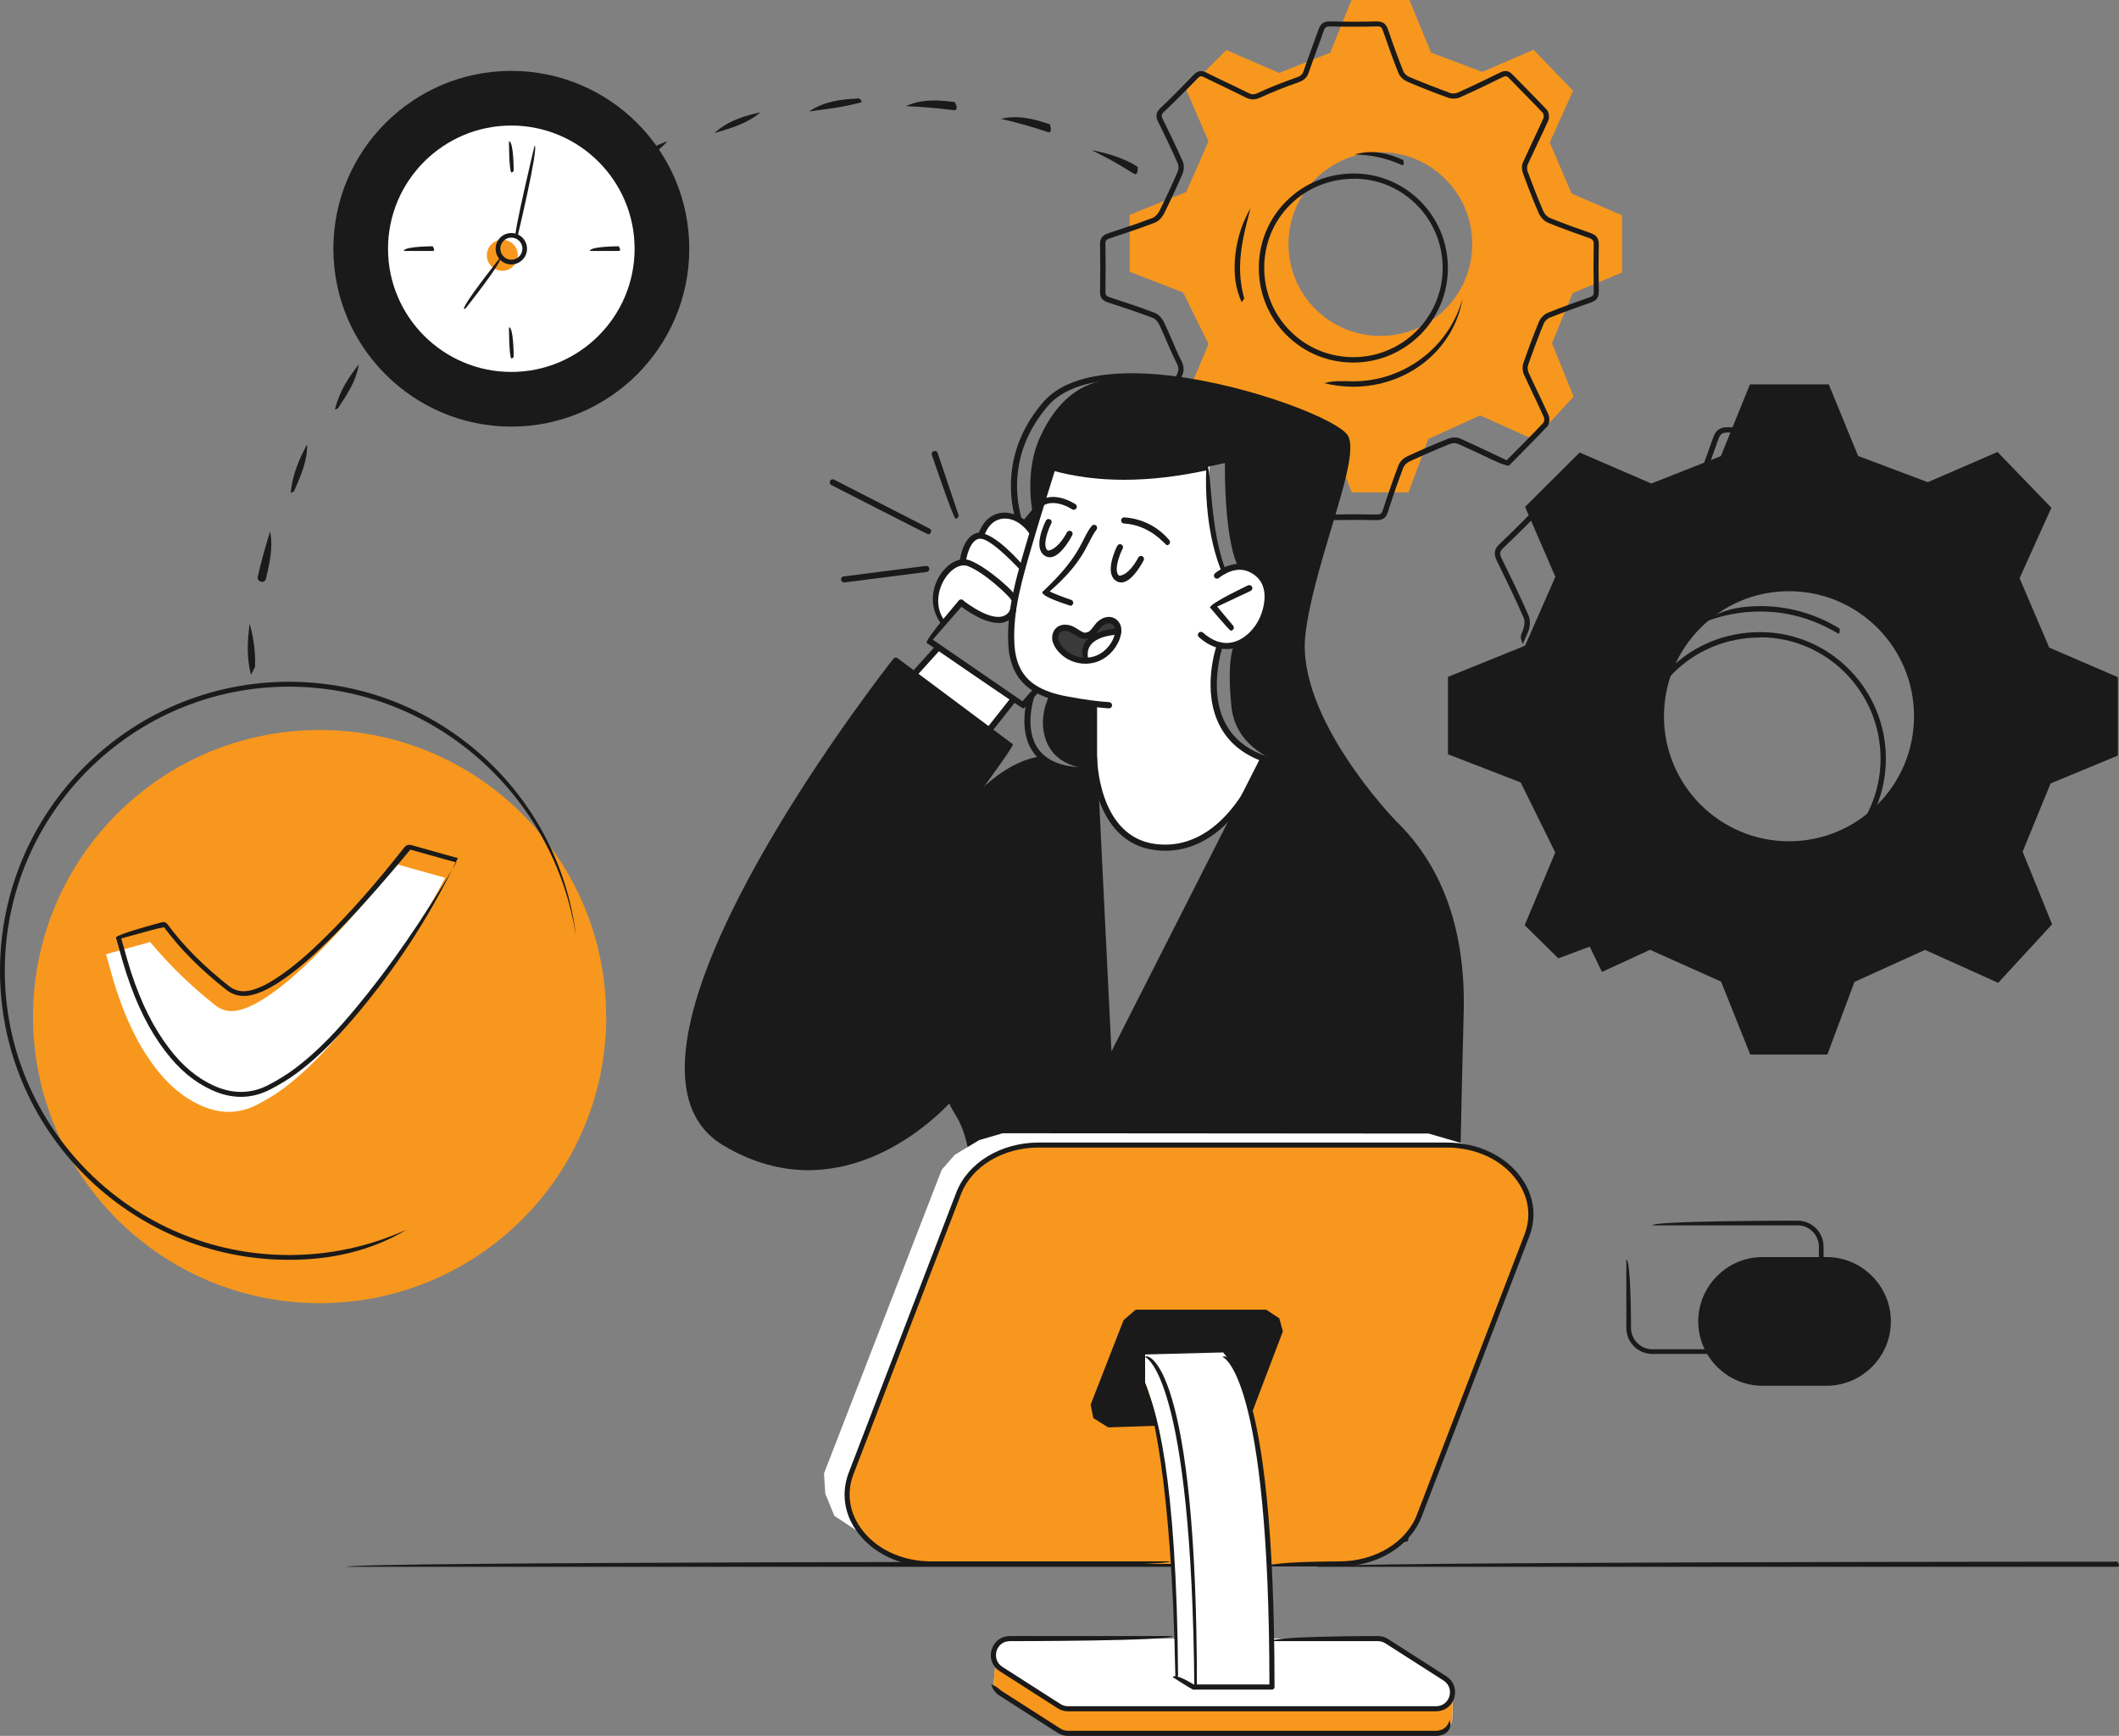 <?xml version="1.0" encoding="UTF-8"?>
<svg id="_Layer_" data-name="&amp;lt;Layer&amp;gt;" xmlns="http://www.w3.org/2000/svg" viewBox="0 0 207.79 170.21">
  <rect x="0" y="0" width="207.79" height="170.21" fill="#808080" stroke="none"/>
  <defs>
    <style>
      .cls-1 {
        fill: #f8971d;
      }

      .cls-2 {
        fill: #fff;
      }

      .cls-3 {
        fill: #1a1a1a;
      }

      .cls-4 {
        fill: #3a3a3a;
      }
    </style>
  </defs>
  <g>
    <g>
      <path class="cls-1" d="M159.06,26.75v-5.64l-4.95-2.13-2.14-5.01,2.29-5.07-3.88-4.02-5.03,2.17-5.02-1.89-2.12-5.16h-5.68l-2.09,5.17-5.01,1.98-5.17-2.24-3.93,3.91,2.18,5.04-2.18,4.96-5.55,2.25v5.58l5.24,2.03,2.49,5.05-2.2,5.24,2.42,2.39,2.27-.85,.88,1.82,3.46-1.59,5.12,2.29,2.1,5.25h5.56l1.95-5.24,5.08-2.31,5.27,2.38,3.89-4.22-2.12-5.23,2.02-4.92,4.84-2.01Zm-23.7,6.19c-4.98,0-9.01-4.03-9.01-9.01s4.03-9.01,9.01-9.01,9.01,4.03,9.01,9.01-4.03,9.01-9.01,9.01Z"/>
      <path class="cls-3" d="M135.05,51c-1.46-.03-2.96-.03-4.66,0-.58,0-.89-.23-1.07-.77-.57-1.72-1.06-3.13-1.54-4.42-.07-.2-.3-.44-.52-.54-.57-.27-1.15-.52-1.73-.78-.72-.31-1.46-.64-2.17-.99-.39-.19-.62-.2-.96-.03-.66,.33-1.26,.61-1.88,.9-.37,.18-.76,.36-1.16,.55,.18-.67,.56-.85,.94-1.03,.61-.29,1.21-.57,1.87-.9,.49-.24,.89-.23,1.42,.03,.7,.35,1.44,.67,2.15,.98,.59,.25,1.17,.51,1.75,.78,.34,.16,.67,.5,.79,.83,.49,1.3,.98,2.71,1.55,4.44,.11,.33,.23,.4,.56,.4,1.7-.03,3.22-.03,4.63,0,.36,0,.47-.08,.59-.45,.51-1.58,1.01-3.01,1.52-4.37,.15-.4,.54-.73,.86-.88,1.26-.59,2.61-1.17,4.02-1.74,.3-.12,.78-.17,1.15-.02,1.17,.52,2.31,1.06,3.51,1.63l1.07,.51,.75-.75c.95-.96,1.94-1.95,2.87-2.95,.06-.06,.1-.37,.03-.53-.33-.74-.68-1.47-1.03-2.21-.31-.66-.63-1.31-.92-1.97-.15-.33-.18-.77-.07-1.08,.52-1.5,1.02-2.84,1.54-4.09,.15-.37,.51-.74,.87-.88,1.48-.6,2.98-1.13,4.11-1.52,.32-.11,.4-.22,.39-.57-.03-1.65-.03-3.17,0-4.63,0-.36-.09-.48-.45-.61-1.12-.39-2.59-.91-4.04-1.5-.35-.15-.72-.53-.9-.93-.49-1.12-.98-2.37-1.55-3.92-.11-.29-.15-.73,0-1.07,.32-.71,.65-1.4,.98-2.11,.35-.74,.7-1.48,1.03-2.22,.06-.13,.01-.44-.06-.52-.62-.66-1.26-1.3-1.89-1.95-.48-.49-.97-.98-1.44-1.47-.21-.21-.32-.23-.6-.09-1.55,.77-2.92,1.42-4.18,1.98-.34,.15-.81,.17-1.15,.05-1.34-.48-2.69-1.01-4-1.57-.33-.14-.74-.46-.89-.84-.48-1.19-.94-2.46-1.51-4.12-.13-.39-.22-.48-.59-.47-1.48,.04-2.99,.04-4.64,0-.36,0-.48,.09-.61,.46-.22,.65-.46,1.3-.7,1.95-.25,.69-.51,1.39-.75,2.09-.18,.52-.46,.79-1.03,.99-1.3,.45-2.55,.95-3.73,1.49-.52,.24-.92,.24-1.42-.01-.7-.35-1.4-.69-2.11-1.03-.66-.31-1.32-.63-1.97-.95-.3-.16-.43-.13-.67,.12-1.2,1.25-2.27,2.32-3.28,3.28-.27,.25-.26,.39-.09,.74,.59,1.2,1.29,2.63,1.94,4.11,.15,.34,.14,.83-.02,1.21-.57,1.32-1.18,2.63-1.81,3.9-.16,.31-.49,.74-.92,.9-1.46,.56-2.97,1.06-4.37,1.52-.38,.12-.47,.24-.46,.59,.03,1.42,.03,2.94,0,4.64,0,.34,.07,.44,.39,.55,1.33,.43,2.91,.95,4.45,1.54,.42,.16,.75,.6,.91,.93,.26,.55,.51,1.12,.75,1.68,.3,.69,.6,1.4,.94,2.07,.29,.58,.3,1.04,.03,1.58-.33,.66-.64,1.32-.95,1.99-.3,.63-.59,1.26-.9,1.88-.17,.34-.15,.49,.11,.74,.69,.66,1.27,1.22,2.01,1.97-1.08-.35-1.64-.89-2.37-1.59-.43-.41-.49-.8-.22-1.35,.31-.62,.6-1.25,.9-1.87,.31-.67,.63-1.34,.96-2,.2-.4,.19-.68-.03-1.11-.35-.69-.66-1.41-.96-2.1-.24-.56-.48-1.11-.74-1.66-.14-.3-.4-.58-.62-.66-1.53-.58-3.1-1.1-4.43-1.53-.55-.18-.77-.48-.76-1.06,.03-1.69,.03-3.2,0-4.61-.02-.73,.38-.96,.82-1.11,1.4-.46,2.9-.95,4.35-1.51,.23-.09,.49-.36,.64-.64,.63-1.26,1.23-2.56,1.8-3.87,.1-.24,.11-.59,.03-.79-.65-1.48-1.34-2.9-1.93-4.09-.24-.48-.29-.89,.2-1.36,1.01-.95,2.07-2.02,3.26-3.26,.4-.42,.77-.48,1.28-.22,.65,.33,1.3,.64,1.96,.95,.71,.34,1.42,.68,2.12,1.03,.35,.18,.59,.18,.96,0,1.19-.55,2.46-1.05,3.78-1.51,.41-.14,.58-.3,.7-.66,.24-.71,.5-1.4,.75-2.1,.24-.64,.47-1.29,.7-1.93,.2-.59,.53-.82,1.12-.81,1.63,.04,3.14,.04,4.61,0,.67,0,.93,.32,1.1,.82,.56,1.65,1.03,2.91,1.5,4.09,.08,.2,.34,.44,.61,.55,1.3,.55,2.64,1.07,3.97,1.56,.21,.08,.54,.06,.75-.04,1.26-.56,2.62-1.21,4.16-1.97,.48-.24,.85-.18,1.21,.2,.47,.49,.96,.98,1.44,1.47,.64,.65,1.28,1.3,1.9,1.96,.25,.26,.29,.8,.16,1.09-.33,.75-.69,1.49-1.04,2.23-.33,.7-.66,1.39-.98,2.09-.07,.16-.07,.46,0,.67,.57,1.54,1.06,2.78,1.54,3.89,.12,.28,.39,.56,.62,.65,1.43,.59,2.89,1.1,4.01,1.49,.58,.2,.82,.53,.81,1.12-.03,1.46-.03,2.97,0,4.61,0,.57-.21,.89-.74,1.07-1.13,.39-2.61,.92-4.09,1.51-.22,.09-.48,.35-.58,.59-.51,1.25-1.01,2.58-1.53,4.07-.06,.19-.04,.48,.05,.7,.3,.66,.61,1.31,.92,1.96,.35,.74,.7,1.47,1.04,2.22,.14,.3,.11,.86-.12,1.11-.94,1-1.93,1.99-2.88,2.96l-.88,.89c-.3,.05-1.54-.53-1.54-.53-1.2-.57-2.33-1.11-3.5-1.62-.18-.08-.51-.07-.74,.02-1.4,.56-2.74,1.15-3.99,1.73-.26,.12-.51,.37-.59,.59-.51,1.35-1.01,2.77-1.51,4.34-.18,.58-.49,.81-1.06,.81Z"/>
      <path class="cls-3" d="M132.7,35.55c-2.49,0-4.81-.96-6.56-2.71-1.74-1.75-2.7-4.08-2.7-6.57,0-2.49,.96-4.82,2.7-6.55,1.75-1.75,4.11-2.71,6.63-2.71,5.09,.01,9.22,4.17,9.21,9.28,0,5.11-4.17,9.26-9.28,9.26h0Zm.07-18.02c-2.39,0-4.61,.91-6.26,2.55-1.64,1.63-2.54,3.83-2.54,6.18,0,2.35,.9,4.55,2.55,6.2,1.64,1.65,3.84,2.56,6.19,2.56,4.83,0,8.76-3.92,8.76-8.74,0-4.82-3.88-8.75-8.67-8.76h-.02Z"/>
      <path class="cls-3" d="M121.75,29.61c-.54-1.22-.68-2.28-.68-3.35,0-2.07,.54-4.09,1.56-5.85-.52,1.94-1.03,3.87-1.03,5.85,0,1.02,.14,2.04,.41,3.01-.21,.33-.23,.33-.25,.33Z"/>
      <path class="cls-3" d="M132.7,37.92c-.96,0-1.92-.12-2.84-.35,1.01-.29,1.92-.18,2.84-.18,4.99,0,9.4-3.34,10.72-8.11-.88,5.14-5.5,8.64-10.72,8.64Z"/>
      <path class="cls-3" d="M137.51,16.2c-1.55-.7-3.09-1.04-4.69-1.04,1.68-.52,3.29-.16,4.8,.54,.08,.44-.01,.5-.11,.5Z"/>
    </g>
    <g>
      <path class="cls-3" d="M207.68,74.07v-7.67l-6.73-2.9-2.91-6.81,3.12-6.9-5.28-5.47-6.84,2.96-6.83-2.57-2.88-7.02h-7.73l-2.85,7.03-6.82,2.69-7.03-3.04-5.35,5.33,2.97,6.86-2.97,6.75-7.56,3.06v7.59l7.13,2.76,3.39,6.87-3,7.13,3.3,3.25,3.08-1.15,1.2,2.48,4.71-2.17,6.97,3.12,2.86,7.15h7.56l2.66-7.12,6.92-3.14,7.17,3.23,5.29-5.74-2.89-7.12,2.74-6.69,6.59-2.73Zm-32.25,8.42c-6.77,0-12.26-5.49-12.26-12.26s5.49-12.26,12.26-12.26,12.26,5.49,12.26,12.26-5.49,12.26-12.26,12.26Z"/>
      <path class="cls-3" d="M196.66,65.72c-.76-1.4-.99-2.01-1.36-3.04l-.3-.82c-.16-.44-.16-1.01,0-1.37,.43-.95,.87-1.89,1.32-2.83,.48-1,.95-2,1.4-3.01,.09-.2,.03-.66-.1-.8-.83-.89-1.71-1.77-2.56-2.63-.65-.66-1.3-1.32-1.94-1.99-.31-.32-.5-.35-.92-.14-2.14,1.06-3.93,1.91-5.63,2.67-.43,.19-1.04,.22-1.47,.07-1.82-.66-3.63-1.36-5.39-2.11-.43-.18-.96-.59-1.16-1.08-.64-1.59-1.27-3.3-2.03-5.54-.18-.52-.33-.72-.88-.69-1.99,.05-4.04,.05-6.24,0-.49,0-.72,.14-.91,.68-.3,.89-.63,1.77-.95,2.65-.34,.93-.68,1.86-1,2.79-.23,.67-.6,1.02-1.33,1.28-1.76,.61-3.46,1.29-5.03,2.01-.68,.31-1.19,.3-1.83-.02-.93-.47-1.88-.92-2.82-1.37-.9-.43-1.79-.86-2.68-1.3-.44-.22-.66-.19-1.01,.18-1.59,1.66-3.04,3.11-4.42,4.41-.4,.38-.38,.61-.14,1.1,.8,1.62,1.74,3.54,2.61,5.54,.19,.43,.17,1.08-.03,1.56-.26,.61-.33,.78-.54,1.23-.28-.67-.2-.84-.05-1.19,.26-.59,.27-1.09,.14-1.39-.87-1.99-1.81-3.91-2.6-5.52-.31-.63-.38-1.13,.25-1.72,1.37-1.3,2.81-2.74,4.4-4.4,.5-.53,.98-.61,1.62-.28,.88,.44,1.78,.87,2.67,1.3,.95,.45,1.89,.91,2.83,1.38,.5,.25,.85,.25,1.38,.01,1.59-.73,3.3-1.42,5.08-2.03,.58-.2,.83-.44,1-.95,.32-.94,.66-1.87,1-2.8,.32-.88,.64-1.75,.95-2.64,.26-.75,.67-1.03,1.42-1.03,2.2,.05,4.23,.05,6.22,0,.88-.02,1.17,.38,1.4,1.05,.76,2.23,1.39,3.94,2.02,5.52,.12,.29,.49,.63,.87,.79,1.75,.74,3.55,1.45,5.36,2.1,.31,.11,.77,.09,1.08-.05,1.7-.76,3.48-1.6,5.61-2.66,.62-.31,1.06-.24,1.53,.25,.64,.67,1.29,1.32,1.94,1.98,.85,.86,1.73,1.74,2.56,2.64,.28,.29,.37,.98,.19,1.38-.45,1.01-.93,2.02-1.41,3.02-.45,.94-.89,1.87-1.32,2.82-.11,.25-.11,.66,0,.98l.3,.82c.37,1.02,.59,1.63,1.11,2.85-.17,.36-.21,.37-.24,.37Z"/>
      <path class="cls-3" d="M172.51,86.8c-3.32,0-6.44-1.29-8.77-3.63-2.33-2.34-3.62-5.46-3.62-8.8,0-3.33,1.28-6.45,3.61-8.77,2.34-2.34,5.5-3.62,8.88-3.62,6.81,.01,12.33,5.59,12.32,12.42,0,6.83-5.58,12.39-12.42,12.39h0Zm.1-24.29c-3.24,0-6.26,1.23-8.51,3.47-2.23,2.22-3.45,5.2-3.45,8.39,0,3.19,1.23,6.18,3.46,8.42,2.23,2.24,5.22,3.47,8.4,3.47,6.56,0,11.9-5.33,11.9-11.87,0-6.55-5.28-11.88-11.77-11.9h-.03Z"/>
      <path class="cls-3" d="M180.26,62.13c-2.38-1.43-4.96-2.17-7.6-2.17-2.02,0-3.93,.38-5.73,1.12,1.66-1.26,3.64-1.65,5.7-1.65,2.77,0,5.44,.77,7.77,2.21,.03,.44-.05,.49-.14,.49Z"/>
      <g>
        <path class="cls-1" d="M59.45,99.68c0,15.52-12.58,28.1-28.1,28.1S3.24,115.2,3.24,99.68s12.58-28.1,28.1-28.1,28.1,12.58,28.1,28.1Z"/>
        <path class="cls-2" d="M10.41,93.56c.98-.27,1.89-.52,2.79-.77,.51-.14,1.01-.27,1.52-.42,2.06,2.44,4.12,4.4,6.38,6.19,.72,.57,1.48,.69,2.34,.49,.87-.21,1.64-.62,2.39-1.09,1.83-1.16,3.43-2.61,4.98-4.13,2.81-2.77,5.38-5.76,7.81-8.86,.14-.18,.26-.23,.49-.17,1.51,.43,3.03,.85,4.54,1.27-2.81,5.3-6.02,10.13-9.74,14.6-1.88,2.26-3.87,4.41-6.25,6.16-.76,.56-1.59,1.04-2.43,1.48-1.82,.95-3.68,.93-5.55,.08-1.83-.83-3.27-2.14-4.47-3.72-1.73-2.28-2.89-4.85-3.78-7.55-.38-1.15-.68-2.33-1.03-3.54Z"/>
        <path class="cls-3" d="M23.63,107.55c-.93,0-1.89-.22-2.85-.66-1.72-.78-3.21-2.02-4.56-3.8-1.58-2.07-2.79-4.49-3.82-7.62-.26-.79-.48-1.58-.71-2.41-.11-.38-.21-.76-.32-1.14,.16-.3,3.35-1.17,3.35-1.17,.37-.1,.75-.21,1.12-.31,.25-.07,.44,0,.6,.2,1.53,2.08,3.49,4.05,5.99,6.03,.63,.5,1.31,.64,2.14,.44,.72-.18,1.44-.5,2.32-1.06,1.91-1.21,3.57-2.75,4.94-4.09,2.52-2.48,5.07-5.37,7.79-8.84,.21-.26,.43-.33,.74-.25,1.12,.32,2.25,.63,3.38,.95l1.16,.32c-3.04,6.27-6.28,10.96-9.62,14.98-1.68,2.01-3.73,4.33-6.29,6.19-.7,.51-1.5,1-2.46,1.5-.94,.49-1.91,.74-2.9,.74Zm-11.74-15.53c.09,.31,.17,.61,.26,.91,.23,.83,.45,1.61,.7,2.39,1.01,3.08,2.2,5.46,3.75,7.49,1.3,1.71,2.73,2.9,4.38,3.65,1.85,.83,3.64,.81,5.34-.07,.93-.49,1.72-.97,2.4-1.47,2.51-1.84,4.55-4.12,6.21-6.12,3.32-3.99,6.53-8.64,9.83-14.23l-1.13-.31c-1.13-.31-2.26-.63-3.39-.95-2.97,3.57-5.54,6.48-8.07,8.97-1.38,1.36-3.06,2.92-5.01,4.16-.93,.59-1.69,.93-2.46,1.12-.97,.23-1.8,.06-2.54-.53-2.53-2-4.52-4-6.07-6.11-.47,.08-.84,.18-1.22,.28l-2.95,.81Z"/>
        <path class="cls-3" d="M28.34,123.53c-15.63,0-28.34-12.71-28.34-28.34s12.71-28.34,28.34-28.34c14.37,0,26.47,10.75,28.15,25-2.12-13.96-14.02-24.52-28.15-24.52C12.98,67.33,.47,79.83,.47,95.19s12.5,27.87,27.87,27.87c4.02,0,7.9-.84,11.53-2.49-3.49,2.11-7.44,2.96-11.53,2.96Z"/>
      </g>
    </g>
    <path class="cls-3" d="M133.08,151.03c-.16,0-.3-.13-.3-.3v-2.8c0-.16,.13-.3,.3-.3s.3,.13,.3,.3v2.8c0,.16-.13,.3-.3,.3Z"/>
    <path class="cls-3" d="M137.83,151.19c-.16,0-.3-.13-.3-.3v-2.96c-.01-.16,.12-.3,.28-.3,.17,0,.3,.13,.3,.3v2.96c.01,.16-.12,.3-.28,.3h0Z"/>
    <g>
      <path class="cls-3" d="M107.28,75.52s-3.63,.38-4.94-1.29c0,0-3.29,.89-4.6,2.23-1.31,1.34-2.62,2.4-2.62,2.4l4.04-5.63-11.31-8.44-9.31,13.3s-7.99,12.41-10.11,20.59c-2.12,8.18-.76,12.45,5.64,14.82,6.4,2.37,11.88-.47,14.23-1.77,2.35-1.3,4.9-4.07,4.9-4.07l1.6,3.34s.96,5.33,.87,7.06h30.82v9.84s3.42,1.58,8.74,1.01c5.32-.57,7.49-1.01,7.49-1.01l.38-23.18s.97-9.78-1.32-15.9c-2.29-6.12-6.12-9.71-9.22-11.22-3.1-1.51-8.66-3.23-8.66-3.23l-15,29.58-1.62-28.43Z"/>
      <polygon class="cls-2" points="89.63 65.97 92.02 63.48 99.35 68.61 96.98 71.6 89.63 65.97"/>
      <path class="cls-2" d="M92.42,61.19s-1.31-1.8-.47-3.68c.85-1.88,2.45-2.37,2.45-2.37,0,0,.08-2.72,2.05-2.62,0,0,.12-2.01,1.73-1.96,1.61,.05,2.69,1.01,2.97,1.58l-1.88,8.18s-.91,.8-1.96,.4c-1.05-.4-3.08-1.68-3.08-1.68l-1.82,2.16Z"/>
      <path class="cls-2" d="M103.24,45.84l-3.81,13.44s-1.21,5.93,1.71,7.81c2.92,1.88,6.14,1.92,6.14,1.92l.19,7.12s.72,6.46,5.89,6.92c5.16,.46,8.26-4.27,8.26-4.27l2.29-4.44s-4.59-1.56-4.69-5.2c-.1-3.63,.37-5.82,.37-5.82,0,0,3.41,.34,4.51-3.41,1.09-3.75-1.77-4.44-2.44-4.37-.67,.07-1.72,.3-1.72,.3,0,0-1.7-4.52-1.32-10.11,0,0-6.69,1.42-9.85,.95-3.16-.47-5.51-.86-5.51-.86Z"/>
      <path class="cls-3" d="M101.32,50.56s-.98-4.1,.67-7.7c1.64-3.61,4.02-5.37,6.89-5.66,2.87-.29,4.1-.36,11.04,.86,6.94,1.22,11.11,3.85,11.8,4.62,.99,1.1-.58,6.09-1.74,10.13-1.16,4.04-3.06,10.73-1.95,14.03,1.12,3.3,3.53,8.18,7.91,13.09,0,0-3.89-3.18-6.73-3.95-2.84-.77-8.02-1.95-8.47-6.81-.46-4.86,.29-5.89,.29-5.89,0,0,1.55-.25,2.87-2.8,1-1.94,.34-3.35-.13-3.75-.47-.41-1.26-1.3-2.32-1.13,0,0-1.35-1.95-1.34-10.2,0,0-6.34,1.47-10.25,1.55-3.93,.09-6.61-.99-6.61-.99l-1.97,6.23,.04-1.62Z"/>
      <path class="cls-3" d="M102.92,68.17s-1.39,2.5-.11,4.95c1.29,2.45,4.54,2.29,4.54,2.29l-.06-6.4s-4.4-.55-4.37-.85Z"/>
      <path class="cls-4" d="M109.66,61.93s.18-1.16-.91-1.14c-1.09,.02-1.62,1.5-2.39,1.46-.76-.03-1.72-1.21-2.61-.33-.5,.49-.38,1.41,.56,2.2,.94,.79,2.13,.65,2.13,.65,0,0-.48-1.55,.53-1.99,1-.44,2.69-.86,2.69-.86Z"/>
      <path class="cls-3" d="M101.16,52.43c-.26-.15-.8-1.1-.8-1.1,.04-.35,1.36-1.81,1.36-1.81,.5,.29-.28,2.71-.28,2.71-.26,.21-.27,.21-.28,.21Z"/>
      <path class="cls-3" d="M109.95,57.11c-.18,0-.36-.05-.52-.16-1.16-.79,0-3.17,.13-3.43,.08-.15,.25-.2,.4-.13,.15,.08,.21,.26,.13,.4-.36,.7-.91,2.28-.33,2.67,.82-.09,1.53-1.15,1.86-1.79,.07-.14,.25-.2,.4-.13,.15,.08,.2,.25,.13,.4-.1,.19-.99,1.89-1.96,2.14-.08,.02-.17,.03-.25,.03Z"/>
      <path class="cls-3" d="M102.95,54.64c-.18,0-.36-.05-.52-.16-1.16-.79,0-3.16,.13-3.43,.08-.15,.25-.2,.4-.13,.15,.07,.21,.25,.13,.4-.36,.7-.91,2.28-.33,2.67,.81-.09,1.53-1.15,1.86-1.79,.07-.14,.25-.2,.4-.13,.15,.08,.2,.25,.13,.4-.1,.19-.99,1.89-1.96,2.14-.08,.02-.17,.03-.25,.03Z"/>
      <path class="cls-3" d="M120.28,63.64c-.75,0-1.7-.26-2.72-1.17-.12-.11-.13-.3-.02-.42,.11-.12,.3-.13,.42-.02,.96,.85,1.94,1.17,2.9,.95,1.26-.28,2.26-1.44,2.7-2.46,.33-.78,1.23-3.42-1.12-4.47-1.42-.64-2.89,.6-2.91,.62-.13,.11-.32,.09-.42-.03-.11-.13-.09-.31,.03-.42,.07-.06,1.77-1.5,3.54-.71,2.26,1.01,2.22,3.37,1.42,5.25-.46,1.08-1.55,2.46-3.11,2.81-.21,.05-.45,.08-.71,.08Z"/>
      <path class="cls-3" d="M120.69,61.84c-.23-.11-2.04-2.28-2.04-2.28,.1-.46,3.73-2.16,3.73-2.16,.15-.07,.33,0,.4,.14,.07,.15,0,.33-.14,.4l-3.28,1.54,1.56,1.87c.11,.13,.09,.32-.04,.42-.06,.05-.12,.07-.19,.07Z"/>
      <path class="cls-3" d="M106.43,65.08c-1,0-1.95-.42-2.62-1.16-.45-.5-.69-1.08-.63-1.54,.08-.68,.57-1.13,1.27-1.13,.36,0,.74,.12,1.08,.35,.85,.56,.85,.44,1.01,.41,.21-.04,.31-.05,.82-.74,.36-.49,.88-.78,1.38-.78,.47,0,.87,.26,1.1,.72,.22,.45,.14,1.14-.22,1.84-.53,1.05-1.49,1.79-2.55,1.97-.22,.04-.43,.06-.65,.06Zm-1.98-3.23c-.23,0-.62,.08-.68,.6-.03,.29,.16,.71,.49,1.07,.26,.29,.99,.97,2.17,.97,.18,0,.36-.02,.54-.05,.88-.15,1.67-.77,2.12-1.65,.3-.59,.32-1.08,.21-1.3-.28-.58-1.02-.44-1.47,.16-.59,.8-.8,.9-1.19,.97-.4,.07-.66,.02-1.45-.5-.24-.16-.51-.25-.75-.25Z"/>
      <path class="cls-3" d="M108.75,69.46c-1.24-.09-2.57-.27-4.2-.57-1.42-.26-2.48-.64-3.34-1.2-1.47-.95-2.24-2.45-2.34-4.57-.16-3.26,.77-6.43,1.67-9.5,.6-2.07,1.12-3.73,1.63-5.39l.73-2.38c.15-.28,.33-.34,.48-.26,.14,.08,.19,.26,.11,.4l-.75,2.41c-.51,1.65-1.03,3.31-1.51,4.97-1,3.43-1.92,6.55-1.76,9.71,.09,1.92,.77,3.26,2.07,4.1,.79,.51,1.79,.87,3.12,1.11,1.6,.3,2.91,.48,4.11,.56,.16,.01,.29,.15,.28,.32-.01,.16-.14,.28-.3,.28Z"/>
      <path class="cls-3" d="M104.95,59.39c-2.66-.86-2.72-1.17-2.75-1.33,2.76-2.59,3.49-4.02,4.07-5.18,.25-.49,.46-.91,.78-1.31,.1-.13,.29-.15,.42-.05,.13,.1,.15,.29,.05,.42-.28,.36-.48,.76-.72,1.22-.56,1.11-1.32,2.61-3.87,4.83,.4,.21,1.32,.56,2.11,.83,.16,.05,.24,.22,.19,.37-.04,.13-.16,.21-.28,.21Z"/>
      <path class="cls-3" d="M119.92,56.35c-1.71-3.89-1.71-8.72-1.64-10.22-5.75,1.22-10.7,1.22-15.11,0-.16-.04-.25-.21-.21-.37,.04-.16,.2-.25,.37-.21,4.37,1.2,9.29,1.19,15.03-.05,.47,.71,.25,6.32,1.84,10.44,.06,.15-.02,.33-.17,.38-.04,.01-.07,.02-.11,.02Z"/>
      <path class="cls-3" d="M114.42,53.46c-.25-.14-1.63-1.97-4.2-2.13-.17-.01-.29-.15-.28-.32,0-.16,.14-.28,.3-.28,2.88,.18,4.36,2.17,4.43,2.25,.1,.13,.07,.32-.06,.42-.05,.04-.12,.06-.18,.06Z"/>
      <path class="cls-3" d="M100.31,69.46c-.17-.05-9.45-6.43-9.45-6.43-.06-.44,3.16-4.14,3.16-4.14,.11-.12,.3-.14,.42-.03,.12,.11,.14,.3,.03,.42l-3,3.44,8.79,6.04,1.12-1.26c.11-.12,.3-.13,.42-.02,.12,.11,.14,.3,.02,.42l-1.3,1.46c-.06,.06-.14,.1-.22,.1Z"/>
      <path class="cls-3" d="M100.61,51.48c-.32-.17-.33-.36-.23-.49l1.54-1.86c.1-.09,1.36-1.02,3.53,.3,.14,.08,.19,.27,.1,.41-.08,.14-.27,.19-.41,.1-1.81-1.09-2.77-.41-2.81-.38l-1.49,1.81c-.06,.07-.14,.11-.23,.11Z"/>
      <path class="cls-3" d="M133.74,129.25c-2.43,0-5.03-.27-7.35-1.06-.2-.28-.2-28.87-.2-28.87,0-.16,.13-.3,.3-.3s.3,.13,.3,.3v28.37c6.04,1.98,14.17,.3,15.63-.02,0-3.32,.03-10.27,.5-28.35,.46-17.43-10.98-22.7-17.83-24.29-2.55-.59-4.37-1.84-5.4-3.72-1.94-3.52-.42-7.94-.35-8.13,.05-.15,.22-.24,.38-.18,.15,.05,.24,.22,.18,.38-.01,.04-1.49,4.36,.32,7.65,.95,1.72,2.63,2.87,5.01,3.42,7.04,1.63,18.77,7.03,18.3,24.89-.5,18.84-.5,28.18-.5,28.58-.48,.35-4.56,1.35-9.27,1.35Z"/>
      <path class="cls-3" d="M82.77,97.61c-.29-.12-.34-.3-.26-.44,10.79-19.37,15.89-22.52,19.79-23.05,.18-.02,.32,.09,.34,.26,.02,.16-.09,.31-.26,.34-3.75,.51-8.69,3.61-19.36,22.75-.05,.1-.16,.15-.26,.15Z"/>
      <path class="cls-3" d="M136.56,80.87c-.61-.51-10.04-10.32-9.15-18.65,.34-3.13,1.51-7.06,2.55-10.53,1.16-3.9,2.26-7.58,1.72-8.67-.6-1.21-8.97-4.63-16.86-5.59-4.15-.5-9.62-.5-12.1,2.42-3.64,4.28-3.18,8.65-2.58,10.88,.04,.16-.05,.32-.21,.37-.16,.05-.32-.05-.37-.21-.63-2.34-1.12-6.94,2.7-11.42,2.65-3.11,8.33-3.14,12.63-2.62,7.89,.96,16.56,4.39,17.32,5.92,.66,1.31-.37,4.75-1.68,9.11-1.03,3.44-2.19,7.34-2.53,10.42-.87,8.05,8.67,17.98,8.77,18.07,.11,.12,.11,.31,0,.42-.06,.05-.13,.08-.21,.08Z"/>
      <path class="cls-3" d="M114.27,83.42c-.31,0-.62-.02-.95-.06-6.26-.73-6.34-9.05-6.34-9.13v-5.06c0-.16,.13-.3,.3-.3s.3,.13,.3,.3v5.06c0,.08,.07,7.88,5.81,8.54,7.04,.8,10.19-8.41,10.23-8.5,.05-.16,.22-.24,.38-.19,.16,.05,.24,.22,.19,.38-.03,.09-3.07,8.96-9.91,8.96Z"/>
      <path class="cls-3" d="M79.27,114.74c-2.6,0-5.43-.68-8.39-2.46-1.91-1.15-3.11-2.94-3.54-5.32-2.44-13.34,19.34-41.19,20.27-42.37,.1-.13,.28-.15,.41-.05l11.31,8.44c.06,.42-7.2,10-7.2,10-.1,.13-.29,.15-.42,.06-.13-.1-.16-.29-.06-.42l7.08-9.34-10.83-8.08c-2.12,2.74-22.25,29.21-19.97,41.66,.4,2.2,1.5,3.85,3.26,4.91,11.89,7.17,21.67-4.2,21.77-4.31,.1-.13,.3-.14,.42-.04,.13,.11,.14,.29,.04,.42-.08,.09-5.93,6.9-14.15,6.9Z"/>
      <path class="cls-3" d="M95.66,118.35c-.16,0-.3-.13-.3-.3,0-4.2-.54-6.98-1.69-8.77-5.12-7.96,5.79-23.06,6.25-23.7,.1-.14,.29-.16,.42-.07,.13,.1,.16,.28,.07,.42-.11,.15-11.13,15.4-6.24,23.02,1.21,1.88,1.78,4.77,1.79,9.09,0,.16-.13,.3-.3,.3h0Z"/>
      <path class="cls-3" d="M96.98,71.9c-.31-.17-.34-.35-.23-.48l2.42-3.06c.1-.13,.29-.15,.42-.05,.13,.1,.15,.29,.05,.42l-2.42,3.06c-.06,.08-.15,.11-.23,.11Z"/>
      <path class="cls-3" d="M89.63,66.41c-.32-.19-.33-.38-.22-.5l2.39-2.64c.11-.12,.3-.13,.42-.02,.12,.11,.13,.3,.02,.42l-2.39,2.64c-.06,.07-.14,.1-.22,.1Z"/>
      <path class="cls-3" d="M97.89,61.08c-.99,0-2.28-.58-3.83-1.74-.13-.1-.16-.29-.06-.42,.1-.13,.28-.16,.42-.06,2.22,1.66,3.39,1.76,3.97,1.55,.53-.18,.67-.66,.67-.66,.04-.16,.21-.26,.36-.21,.16,.04,.26,.2,.21,.36,0,.03-.21,.78-1.05,1.08-.21,.08-.45,.11-.7,.11Z"/>
      <path class="cls-3" d="M92.24,61.1c-1.32-1.87-.74-3.95,.25-5.14,.79-.94,1.8-1.33,2.64-1,1.67,.64,4.6,3.22,4.57,3.71-.38,.32-.55,.23-.59,.07-.32-.44-2.57-2.6-4.2-3.23-.6-.23-1.35,.09-1.97,.83-.86,1.04-1.37,2.83-.46,4.31,.09,.14,.04,.32-.1,.41-.05,.03-.1,.05-.16,.05Z"/>
      <path class="cls-3" d="M100.23,56.08c-1.31-1.4-3.32-3.37-4.19-3.26-.91,.14-1.27,1.74-1.34,2.34-.02,.16-.17,.26-.33,.27-.16-.02-.28-.16-.27-.33,.01-.11,.29-2.63,1.84-2.87,1.65-.01,4.21,3,4.51,3.36,.11,.13,.09,.32-.04,.42-.06,.05-.12,.07-.19,.07Z"/>
      <path class="cls-3" d="M96.21,52.81c-.24-.05-.33-.22-.29-.37,.02-.09,.58-2.09,2.49-2.18,1.92,0,2.94,1.61,2.99,1.68,.09,.14,.04,.32-.1,.41-.14,.08-.32,.05-.41-.1,0-.01-.96-1.47-2.45-1.4-1.47,.07-1.92,1.67-1.94,1.74-.04,.13-.16,.22-.29,.22Z"/>
      <path class="cls-3" d="M106.5,75.84c-2.4,0-4.11-.66-5.1-1.97-1.72-2.27-.59-5.61-.54-5.75,.05-.16,.22-.24,.38-.18,.16,.05,.24,.22,.18,.38-.01,.03-1.08,3.19,.45,5.2,.98,1.29,2.8,1.85,5.45,1.7,.16,0,.31,.12,.32,.28,.01,.16-.12,.3-.28,.32-.3,.02-.59,.03-.87,.03Z"/>
      <path class="cls-3" d="M93.7,50.85c-.28-.2-2.32-6.24-2.32-6.24-.05-.16,.03-.33,.19-.38,.17-.05,.33,.03,.38,.19l2.03,6.04c.05,.16-.03,.33-.19,.38-.03,.01-.06,.02-.1,.02Z"/>
      <path class="cls-3" d="M82.77,57.11c-.15,0-.28-.11-.3-.26-.02-.16,.09-.31,.26-.33l8.07-1.03c.17-.01,.31,.09,.33,.26,.02,.16-.09,.31-.26,.33l-8.06,1.03s-.02,0-.04,0Z"/>
      <path class="cls-3" d="M91.02,52.39c-.14-.03-9.5-4.83-9.5-4.83-.15-.08-.2-.26-.13-.4,.08-.14,.25-.21,.4-.13l9.36,4.8c.15,.07,.2,.25,.13,.4-.05,.1-.16,.16-.26,.16Z"/>
      <path class="cls-3" d="M108.75,104.52c-.19-.04-.29-.15-.3-.28l-1.47-29.99c0-.16,.12-.3,.28-.31,.17,0,.31,.12,.31,.28l1.42,28.87,14.64-28.85c.08-.15,.25-.2,.4-.13,.15,.07,.21,.25,.13,.4l-15.14,29.86c-.05,.1-.16,.16-.27,.16Z"/>
      <path class="cls-3" d="M106.45,65.08c-.48-1.02-.37-1.68,.05-2.22,.94-1.2,3.07-1.23,3.16-1.23,.17,0,.3,.13,.3,.3,0,.16-.13,.3-.3,.3-.02,0-1.94,.03-2.7,1-.3,.39-.38,.87-.23,1.48,.04,.16-.06,.32-.22,.36-.02,0-.05,.01-.07,.01Z"/>
    </g>
    <path class="cls-3" d="M24.61,66.17c-.42-1.68-.37-3.12-.13-5.03,.58,2.07,.54,3.53,.54,4.22-.4,.81-.41,.81-.41,.81Zm1.07-9.11c-.31-.05-.45-.27-.41-.48,.33-1.48,.75-2.99,1.22-4.47,.32,1.7-.09,3.18-.41,4.64-.04,.19-.21,.31-.4,.31Zm2.82-8.75c.22-1.96,.89-3.38,1.62-4.75,.02,1.71-.65,3.11-1.24,4.5-.07,.15-.22,.25-.38,.25Zm4.34-8.16c.48-1.9,1.39-3.19,2.35-4.43-.28,1.7-1.17,2.96-2,4.24-.08,.12-.21,.19-.35,.19Zm5.67-7.36c.73-1.81,1.84-2.94,2.98-4.01-.55,1.63-1.64,2.75-2.67,3.88-.08,.09-.2,.14-.31,.14Zm6.79-6.41c.93-1.68,2.2-2.64,3.49-3.56-.79,1.55-2.04,2.5-3.23,3.46-.08,.06-.17,.09-.27,.09Zm7.66-5.43c1.09-1.54,2.47-2.34,3.88-3.1-.99,1.45-2.36,2.24-3.66,3.04-.07,.04-.15,.06-.22,.06Zm58.36-3.86c-.27-.09-1.69-1.13-4.29-2.37,3.05,.56,4.48,1.61,4.54,1.65,0,.66-.13,.71-.25,.71Zm-50.06-.62c1.27-1.44,2.74-2.07,4.19-2.63-1.12,1.3-2.58,1.92-4.01,2.59-.06,.03-.12,.04-.18,.04Zm8.82-3.44c1.41-1.26,2.96-1.67,4.49-2.02-1.31,1.12-2.85,1.53-4.36,2-.04,.01-.08,.02-.13,.02Zm32.74-.06c-1.6-.53-3.13-.97-4.66-1.32,1.76-.41,3.31,.04,4.8,.55,.19,.67,.03,.77-.14,.77Zm-23.48-2.04c1.53-1.02,3.14-1.18,4.71-1.27,.24-.06,.42,.15,.44,.37-1.94,.51-3.52,.67-5.09,.89-.02,0-.04,0-.06,0Zm14.24-.12c-1.6-.21-3.18-.34-4.76-.4,1.63-.74,3.24-.6,4.81-.4,.33,.65,.15,.79-.06,.79Z"/>
  </g>
  <g>
    <path class="cls-3" d="M67.24,24.38c0,9.44-7.66,17.1-17.1,17.1s-17.1-7.66-17.1-17.1S40.69,7.29,50.14,7.29s17.1,7.66,17.1,17.1Z"/>
    <path class="cls-2" d="M62.45,24.38c0,6.8-5.51,12.32-12.31,12.32s-12.32-5.51-12.32-12.32,5.51-12.31,12.32-12.31,12.31,5.51,12.31,12.31Z"/>
    <path class="cls-1" d="M50.78,25.03c0,.84-.68,1.52-1.52,1.52s-1.52-.68-1.52-1.52,.68-1.52,1.52-1.52,1.52,.68,1.52,1.52Z"/>
    <g>
      <path class="cls-3" d="M50.14,36.92c-6.92,0-12.54-5.62-12.54-12.53s5.63-12.53,12.54-12.53,12.54,5.62,12.54,12.53-5.63,12.53-12.54,12.53Zm0-24.61c-6.67,0-12.09,5.42-12.09,12.08s5.42,12.08,12.09,12.08,12.09-5.42,12.09-12.08-5.42-12.08-12.09-12.08Z"/>
      <path class="cls-3" d="M50.14,41.83c-9.62,0-17.45-7.82-17.45-17.44S40.51,6.95,50.14,6.95s17.45,7.82,17.45,17.44-7.83,17.44-17.45,17.44Zm0-34.42c-9.37,0-17,7.62-17,16.98s7.63,16.99,17,16.99,17-7.62,17-16.99S59.51,7.4,50.14,7.4Z"/>
      <path class="cls-3" d="M50.14,25.93c-.85,0-1.54-.69-1.54-1.54s.69-1.54,1.54-1.54,1.54,.69,1.54,1.54-.69,1.54-1.54,1.54Zm0-2.63c-.6,0-1.08,.49-1.08,1.08s.49,1.09,1.08,1.09,1.09-.49,1.09-1.09-.49-1.08-1.09-1.08Z"/>
      <path class="cls-3" d="M45.5,30.3c-.18-.37,3.58-5.09,3.58-5.09,.36,.28-3.4,5-3.4,5-.05,.06-.11,.09-.18,.09Z"/>
      <path class="cls-3" d="M50.53,23.36c-.22-.28,1.89-9.08,1.89-9.08,.44,.11-1.67,8.91-1.67,8.91-.02,.11-.12,.18-.22,.18Z"/>
      <path class="cls-3" d="M50.14,16.91c-.23-.23-.23-3.06-.23-3.06,.46,0,.46,2.83,.46,2.83,0,.13-.1,.23-.23,.23Z"/>
      <path class="cls-3" d="M50.14,35.15c-.23-.23-.23-3.06-.23-3.06,.46,0,.46,2.83,.46,2.83,0,.13-.1,.23-.23,.23Z"/>
      <path class="cls-3" d="M60.67,24.61h-2.83c0-.46,2.83-.46,2.83-.46,.23,.35,.13,.46,0,.46Z"/>
      <path class="cls-3" d="M42.43,24.61h-2.83c0-.46,2.83-.46,2.83-.46,.23,.35,.13,.46,0,.46Z"/>
    </g>
  </g>
  <path class="cls-3" d="M207.64,153.63h-78.5c0-.5,78.5-.5,78.5-.5,.25,.39,.14,.5,0,.5Z"/>
  <path class="cls-3" d="M116.62,153.63H34.01c0-.5,82.62-.5,82.62-.5,.69,.39,.38,.5,0,.5Z"/>
  <g>
    <polygon class="cls-2" points="144.62 112.47 140.1 111.15 98.32 111.12 96.02 111.79 93.63 113.23 92.35 114.69 80.8 144.48 80.93 146.46 81.82 148.64 84.9 150.67 144.62 112.47"/>
    <path class="cls-1" d="M141.87,112.27h-40.01c-3.59,0-6.77,1.92-7.86,4.75l-10.54,27.45c-1.69,4.4,2.28,8.88,7.86,8.88h40.01c3.59,0,6.77-1.92,7.86-4.75l10.54-27.45c1.69-4.4-2.28-8.88-7.86-8.88Z"/>
    <path class="cls-3" d="M113.42,139.8l-4.75,.16-1.46-.91-.26-1.32,3.23-8.29,1.18-1.02h12.81l1.28,.85,.35,1.28-3,7.89s-.74-3.76-2.87-5.62h-7.64v2.73s1.1,2.83,1.13,4.04v.21Z"/>
    <path class="cls-2" d="M112.29,135.54s1.72,3.97,2.1,10.45c.38,6.47,1.19,14.93,.74,18.24l1.85,1.18h7.75s.15-8.56-.41-14.75c-.57-6.19-1.32-12.15-2.27-14.46-.95-2.32-2.11-3.59-2.11-3.59l-7.65,.2v2.73Z"/>
    <path class="cls-2" d="M114.99,160.67h-16.56l-.81,.85v1.56l-.2,2.18,6.73,4.59,37.15,.04s.94-.54,1.07-1.08c.14-.53,.08-3.4,.08-3.4,0,0,.12-.3-2.15-1.75-2.27-1.45-4.88-3-4.88-3h-20.42Z"/>
    <path class="cls-1" d="M104.14,169.85s36.94,.31,37.6,.04c.03-.06,.6-1.01,.62-1.07,.09-.34,.09-1.6,.09-2.49-.06-.02-.34,.57-.34,.57l-1.08,.64h-36.8l-6.62-4.46-.2,2.18,6.73,4.59Z"/>
    <path class="cls-3" d="M131.33,153.6h-6.89c0-.5,6.89-.5,6.89-.5,3.5,0,6.57-1.85,7.62-4.59l10.54-27.45c.67-1.75,.44-3.6-.66-5.19-1.44-2.1-4.05-3.35-6.97-3.35h-40.01c-3.5,0-6.57,1.85-7.62,4.59l-10.54,27.45c-.67,1.75-.44,3.6,.66,5.19,1.44,2.1,4.05,3.35,6.97,3.35h23.4c0,.5-23.4,.5-23.4,.5-3.09,0-5.84-1.33-7.38-3.56-1.19-1.73-1.44-3.74-.71-5.65l10.54-27.45c1.13-2.94,4.38-4.91,8.09-4.91h40.01c3.09,0,5.84,1.33,7.38,3.56,1.19,1.73,1.45,3.74,.71,5.65l-10.54,27.45c-1.13,2.94-4.38,4.91-8.09,4.91Z"/>
    <path class="cls-3" d="M117.12,165.67c-.25-31.01-4.8-32.6-4.84-32.61,.3-.45,5.09,.75,5.09,32.36,0,.14-.11,.25-.25,.25Z"/>
    <path class="cls-3" d="M115.26,164.57c-.37-19.73-2.36-26.87-3.2-29.03,1.32,2.01,3.33,9.22,3.46,28.78-.25,.25-.25,.25-.25,.25Z"/>
    <path class="cls-3" d="M124.73,165.67h-7.75c-.13-.04-1.99-1.22-1.99-1.22,.27-.42,2.06,.72,2.06,.72h7.43c-.02-30.52-4.55-32.1-4.59-32.11,.3-.45,5.09,.75,5.09,32.36,0,.14-.11,.25-.25,.25Z"/>
    <path class="cls-3" d="M140.82,167.8h-36.1c-.36,0-.71-.1-1.01-.3l-5.69-3.64c-.72-.46-1.02-1.28-.78-2.1,.24-.82,.94-1.34,1.79-1.34h15.95c0,.5-15.95,.5-15.95,.5-.76,0-1.18,.53-1.31,.98-.13,.46-.06,1.13,.57,1.54l5.69,3.64c.22,.14,.47,.22,.74,.22h36.1c.76,0,1.18-.53,1.31-.98,.13-.46,.06-1.13-.58-1.54l-5.69-3.64c-.22-.14-.48-.22-.74-.22h-10.4c0-.5,10.4-.5,10.4-.5,.36,0,.71,.1,1.01,.3l5.69,3.64c.72,.46,1.02,1.28,.79,2.1-.24,.82-.94,1.34-1.79,1.34Z"/>
    <path class="cls-3" d="M140.82,170.21h-36.1c-.36,0-.71-.1-1.01-.3l-5.69-3.64c-.42-.27-.7-.65-.81-1.11,.57,.21,.77,.49,1.08,.69l5.69,3.64c.22,.14,.47,.22,.74,.22h36.1c.79,0,1.21-.56,1.33-1.04,.31,.83-.32,1.54-1.33,1.54Z"/>
  </g>
  <g>
    <path class="cls-3" d="M172.84,135.88h6.27c3.47,0,6.31-2.84,6.31-6.31s-2.84-6.31-6.31-6.31h-6.27c-3.47,0-6.31,2.84-6.31,6.31s2.84,6.31,6.31,6.31Z"/>
    <path class="cls-3" d="M176.27,132.76h-14.24c-1.41,0-2.55-1.14-2.55-2.55v-6.69c.46,0,.46,6.69,.46,6.69,0,1.15,.94,2.09,2.09,2.09h14.24c1.15,0,2.09-.94,2.09-2.09v-7.97c0-1.15-.94-2.09-2.09-2.09h-14.24c0-.46,14.24-.46,14.24-.46,1.41,0,2.55,1.14,2.55,2.55v7.97c0,1.4-1.14,2.55-2.55,2.55Z"/>
  </g>
</svg>